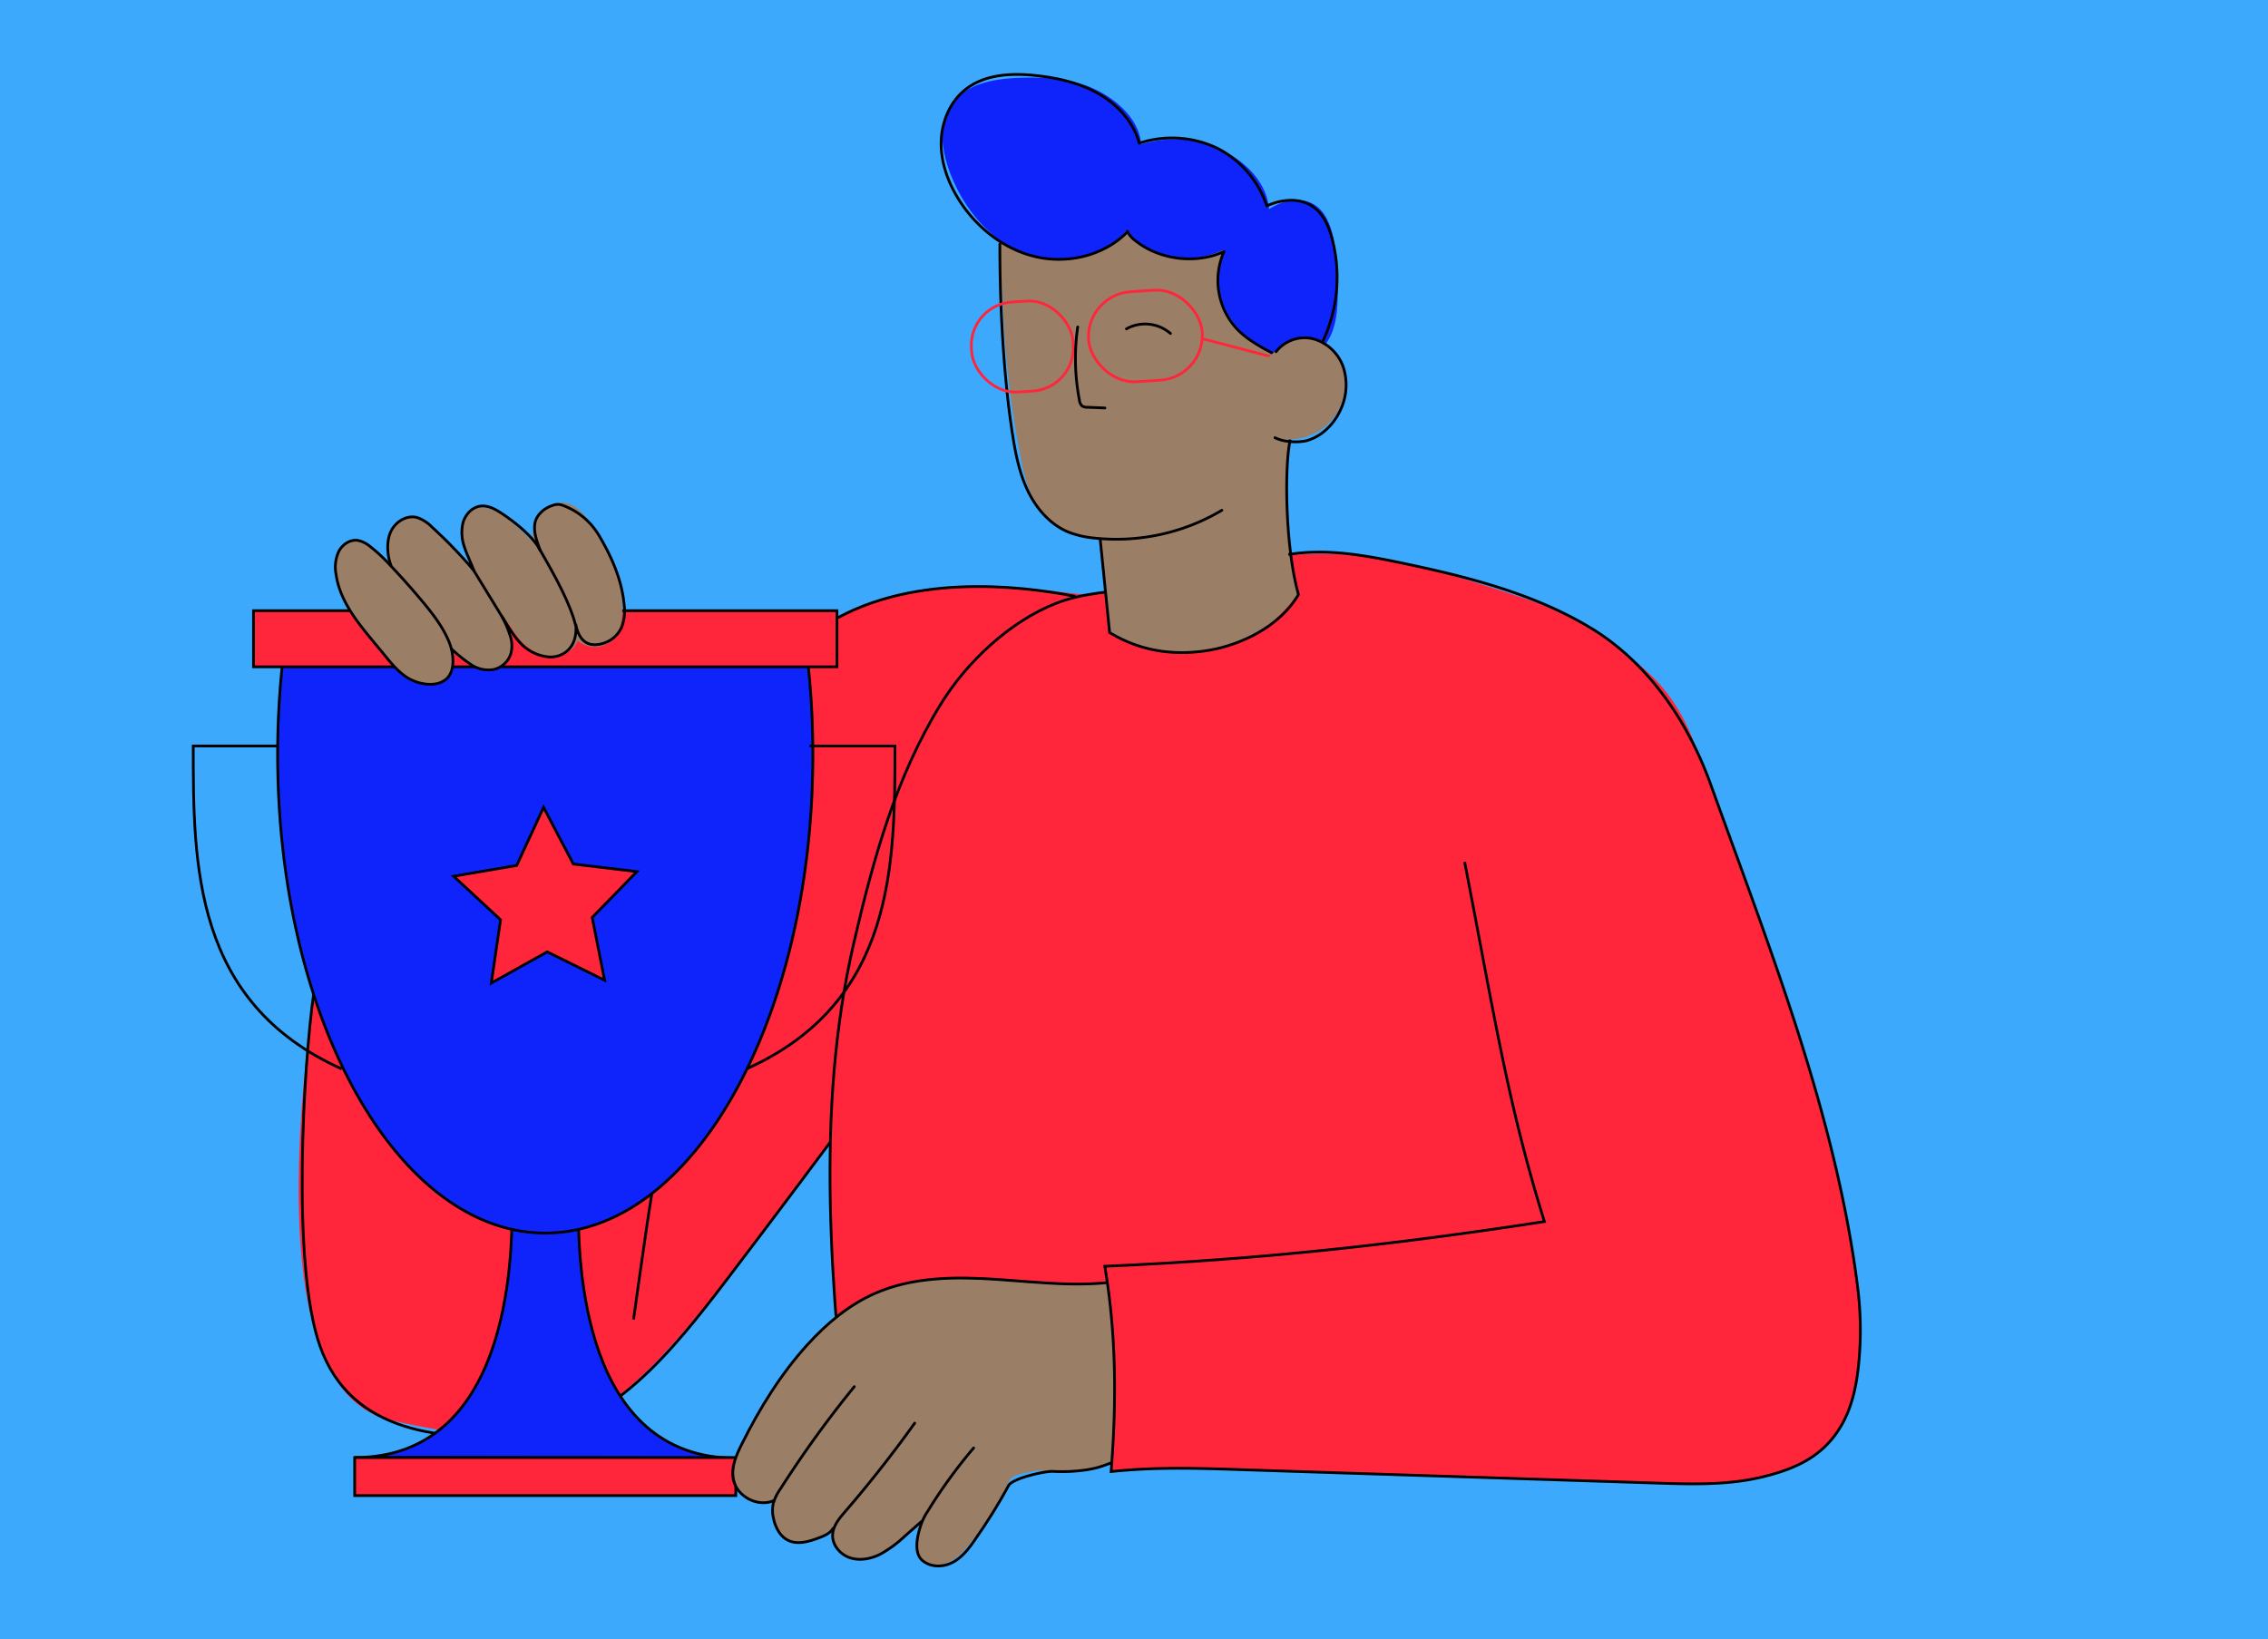 <?xml version="1.0" encoding="UTF-8"?> <svg xmlns="http://www.w3.org/2000/svg" id="Ebene_1" data-name="Ebene 1" viewBox="0 0 830 600"><defs><style>.cls-1{fill:#3ca9fc;}.cls-2,.cls-9{fill:#ff263b;}.cls-11,.cls-12,.cls-3,.cls-6,.cls-7{fill:none;}.cls-10,.cls-11,.cls-12,.cls-3,.cls-6,.cls-8,.cls-9{stroke:#000;}.cls-10,.cls-12,.cls-3,.cls-7,.cls-8,.cls-9{stroke-miterlimit:10;}.cls-10,.cls-4{fill:#9b7e66;}.cls-5,.cls-8{fill:#0f24fb;}.cls-12,.cls-6{stroke-linecap:round;}.cls-11,.cls-6{stroke-linejoin:round;}.cls-7{stroke:#ff263b;}</style></defs><rect class="cls-1" width="830" height="600"></rect><path class="cls-2" d="M402.79,217.87c-22.49,0-72.94-16.37-117.25,21.81S130.1,281.27,130.1,281.27s-54.54,223.61,13,238.61c53.84,12,72.95,7.5,109.08-34.77s79.76-107,79.76-107Z"></path><path class="cls-3" d="M114.77,363.93c-3.52,24.66-8.31,98.66,2.35,128.82,11.36,32.11,45,34.85,75.57,32.5s53.26-30.54,73.23-56.78,38-50.51,38-50.51"></path><path class="cls-2" d="M311,536.17C304.44,472.47,298,407.38,312.5,345c7.14-30.74,15.36-60.68,31.95-87.53,9.45-15.29,25.17-30,41.91-36.59,18.51-7.27,40.14-2.87,58.46-10.63,37.2-15.75,74.81-4,113.13,8.81,18.76,6.25,34.2,16.91,45.72,27.6C619,260.85,624.49,282.48,627.94,303a474.71,474.71,0,0,1-8.28,195.81c-1.72,6.7-3.66,13.54-7.77,19.1-11.68,15.81-35,15.46-54.56,13.54l-136.86-13.4c-18.54-1.82-37.63-3.59-55.51,1.65S329.66,534.38,311,536.17Z"></path><path class="cls-3" d="M311,536.17C304.44,472.47,298,407.38,312.5,345c7.14-30.74,15.36-60.68,31.95-87.53,9.45-15.29,25.17-30,41.91-36.59,18.51-7.27,40.14-2.87,58.46-10.63"></path><path class="cls-4" d="M474.45,142.25a190.54,190.54,0,0,0,.73,75.38c-.4-.6-1.64,2.7-2,2.09-13,16.92-34.57,22.53-55.17,16.9a45.25,45.25,0,0,1-11.9-5.08c-1.52-12.13-2.84-25.08-4.35-37.21-1.81-14.43,1.14-31.18,7-44.49S426,125,440.27,122.14,477.2,128,474.45,142.25Z"></path><path class="cls-4" d="M373.72,168.28c1.4,7.05,3.17,14.37,7.84,19.84,5.14,6,13.19,8.92,21.08,9.42s15.75-1.15,23.46-2.93c14.92-3.44,31-8.21,39.81-20.73a52.9,52.9,0,0,0,6.27-13c4.35-12.26,6.89-25.59,4.18-38.32-4-18.79-19.27-33.82-36.94-41.37s-37.49-8.49-56.65-7c-21.84,1.73-16.4,20.54-15.74,37.56A361.49,361.49,0,0,0,373.72,168.28Z"></path><path class="cls-5" d="M447.64,91.5a27.78,27.78,0,0,0,1.71,23.58,34.71,34.71,0,0,0,18.36,15.34,17.75,17.75,0,0,0,8.37,1.33c4.79-.64,8.74-4.37,10.81-8.74s2.53-9.31,2.65-14.15a113.56,113.56,0,0,0-1.11-18.79c-.84-5.91-2.64-12.44-7.83-15.38-5-2.81-11.36-1.24-16.15,1.85-1-10-8.45-17.21-17.44-21.73s-19.77-4.86-29.4-2c-.63-9.1-9-16.55-17.33-20.34s-17.71-4.27-26.82-4c-9.5.3-20.24,2.1-25.52,10-4.61,6.88-3.39,16.12-.58,23.9,4.71,13,13.94,24.87,26.71,30.19s29.11,2.82,37.94-7.82C420.22,95,435.84,97.11,447.64,91.5Z"></path><path class="cls-6" d="M365.91,89.39c-.05,21.24,1.26,47.23,4.42,68.23,1.11,7.34,2.44,14.75,5.56,21.49s8.25,12.82,15.11,15.65a35.06,35.06,0,0,0,9.61,2.2,75.6,75.6,0,0,0,46.54-10.18"></path><path class="cls-6" d="M412.23,120.37a14.14,14.14,0,0,1,16.11,1.69"></path><path class="cls-6" d="M465.94,129.41c-4.73-2.52-9.55-5.1-13.26-9a26.09,26.09,0,0,1-4.74-28.34c-10.18,4.73-23.58,3.07-32.36-3.91a9.49,9.49,0,0,1-3-3.51l-.24.47c-8.45,8.49-21.57,11.56-33.24,8.87s-21.77-10.7-28.15-20.84c-3.95-6.28-6.62-13.54-6.53-20.95s3.18-15,9-19.53c7.1-5.54,16.9-6,25.85-5,7.95.87,15.92,2.69,22.85,6.68s12.73,10.35,14.8,18.07a38.37,38.37,0,0,1,28.5,1.8,36.65,36.65,0,0,1,18.17,21.15c5.58-2.56,12.46-3.13,17.34.59,3.53,2.69,5.38,7,6.54,11.32a55.09,55.09,0,0,1-3.82,38.58"></path><rect class="cls-7" x="398.32" y="106.49" width="41.7" height="33.02" rx="16.51" transform="translate(-7.01 27.05) rotate(-3.67)"></rect><rect class="cls-7" x="355.5" y="110.37" width="37.26" height="33.02" rx="15.87" transform="translate(-7.35 24.18) rotate(-3.67)"></rect><line class="cls-7" x1="440.35" y1="124.07" x2="480.56" y2="134.58"></line><path class="cls-4" d="M490.51,132.81a20,20,0,0,1-19.28,27.92,14.9,14.9,0,0,1-5.43-1.21c-5.79-2.63-8.51-9.75-7.71-16.06C460,128.17,482.15,113.53,490.51,132.81Z"></path><path class="cls-6" d="M467,128.73a13.24,13.24,0,0,1,14-4.59,16.28,16.28,0,0,1,10.7,10.57A21.25,21.25,0,0,1,490.58,150c-2.37,5.24-6.8,9.71-12.33,11.28-1.84.52-7.48,1-11.66-1.07"></path><path class="cls-6" d="M394.4,119.68a81.07,81.07,0,0,0,.62,26.78,3.28,3.28,0,0,0,1,2.14,3.34,3.34,0,0,0,1.9.47l6.44.26"></path><path class="cls-8" d="M269.27,533.71c-56.13,0-57.63-71.55-57.63-91.9l-24.21-.22c0,20.35-1.5,91.91-57.63,91.91Z"></path><rect class="cls-9" x="129.8" y="533.5" width="139.47" height="13.93"></rect><path class="cls-8" d="M104.68,232.46a308.3,308.3,0,0,0-3.08,43.77c0,96.7,43.85,175.1,97.94,175.1s97.94-78.4,97.94-175.1a308.28,308.28,0,0,0-3.09-43.77Z"></path><rect class="cls-9" x="92.78" y="223.53" width="213.51" height="20.55"></rect><polygon class="cls-9" points="209.82 316.26 233.07 319.04 216.72 335.81 221.26 358.79 200.26 348.41 179.8 359.83 183.18 336.65 166 320.73 189.09 316.78 198.92 295.52 209.82 316.26"></polygon><path class="cls-3" d="M102,273.05H70.72c0,43.48,0,93.76,54.35,118.21"></path><path class="cls-3" d="M296.27,273.05h31.25c0,43.48,0,93.76-54.35,118.21"></path><path class="cls-3" d="M402.64,197.54l3.44,34c12.68,7.77,25.92,8.31,36.73,6.42s25.28-8.24,32.37-20.33c-4.81-17-5.24-46.81-3-56.75"></path><path class="cls-3" d="M393.56,218.27c-12.53-2.35-54.42-9.79-86.92,7.83"></path><path class="cls-3" d="M238.51,437.15c-2,12.14-6.66,45.81-6.66,45.81"></path><path class="cls-4" d="M216,236.66a9.29,9.29,0,0,0,8.2-2.47c2.49-2.49,3.33-6.18,3.51-9.7.62-11.67-4.74-22.87-11.31-32.54-2.45-3.6-5.56-7.37-9.89-7.92-5-.63-9.55,3.56-11,8.36s-.35,10,1.11,14.74C199.35,216,205.11,234.48,216,236.66Z"></path><path class="cls-4" d="M187.18,237.69c.91-4.1-.58-8.35-2.43-12.13-5.64-11.49-14.71-20.88-23.65-30.05a26.16,26.16,0,0,0-5.87-4.95,8.9,8.9,0,0,0-7.41-.82c-2.95,1.19-4.65,4.37-5.25,7.5-1.49,7.69,2.16,15.42,6.47,22a101.51,101.51,0,0,0,18.26,20.87C173.3,245.29,184.71,248.78,187.18,237.69Z"></path><path class="cls-4" d="M177,185.77c3.23.18,6.07,2.1,8.61,4.08,11.19,8.75,20.3,20.37,25,33.76,1.36,3.85,2.31,8.27.39,11.86-2.12,4-7.31,5.58-11.68,4.54s-8-4.21-10.65-7.81-4.66-7.68-7.06-11.47c-3.07-4.85-6.86-9.25-9.52-14.33C169.13,200.67,165.74,185.15,177,185.77Z"></path><path class="cls-10" d="M149,248c-3.64-2.35-6.35-5.87-9.09-9.23-7.1-8.67-15.35-17.42-16.93-28.52a13.9,13.9,0,0,1,1-8.44c1.35-2.55,4.19-4.45,7-4a9.72,9.72,0,0,1,4.18,2,57.06,57.06,0,0,1,7.28,6.71q6.4,6.71,12.34,13.85c3.83,4.62,7.55,9.45,9.72,15,1.52,3.91,2.36,10.58-1.59,13.5S152.6,250.29,149,248Z"></path><path class="cls-11" d="M143.18,207.19c-1.5-3.69-1.84-8.84-.22-12.48s5.76-6.28,9.62-5.3a13.66,13.66,0,0,1,5.51,3.52,167.46,167.46,0,0,1,15.3,15.88c-1-2.88-2.54-5.7-3.44-8.61a15.61,15.61,0,0,1-.47-9c.87-2.92,3.26-5.52,6.28-5.94,2.82-.4,5.52,1.12,7.9,2.69,5.79,3.85,11.75,8.92,14.07,13.54-1.47-3.87-3.2-8.44-1.22-12.07a10.16,10.16,0,0,1,5.68-4.4,5.89,5.89,0,0,1,1.84-.4,6.26,6.26,0,0,1,2.4.54,25.68,25.68,0,0,1,12.69,10.68c4.75,8,8.51,16.49,9.31,25.71a16.47,16.47,0,0,1-.9,7.95,10.81,10.81,0,0,1-6.79,6c-3,.88-8.25,1.52-10-6.76.65,8.93-5.15,11.85-9.49,11.74a16.16,16.16,0,0,1-11.33-5.68,36.81,36.81,0,0,1-3.37-4.59c-1-1.51-1.95-3.05-2.88-4.6a38.07,38.07,0,0,1,2.89,6.68,11.38,11.38,0,0,1,.45,6.77,8.65,8.65,0,0,1-6.35,6,11.42,11.42,0,0,1-7.76-1.47,53.39,53.39,0,0,1-7.93-6.32"></path><path class="cls-11" d="M197,200.21c6.61,11.42,11.77,20.93,13.73,29"></path><path class="cls-11" d="M171.56,205.85l13.79,22.55"></path><path class="cls-4" d="M414.72,530.76a49.92,49.92,0,0,1-32.58,7.74,10.74,10.74,0,0,0-4.19,0c-2.71.78-7.4,1.07-8.64,3.6a128.79,128.79,0,0,1-13.6,21.94c-2.14,2.79-4.47,5.55-7.53,7.29s-7.07,2.39-10.07.55c-5.51-3.38-1.71-12.94-.77-16.28,1,0,.45,1.62-.32,2.23l-6.46,5.08c-3.24,2.55-6.54,5.13-10.41,6.53s-8.47,1.45-11.84-.9-4.95-6.91-2.53-10.24a17.45,17.45,0,0,1-13.14,5.87,10.13,10.13,0,0,1-5.13-1.25c-4.6-2.79-4.58-8.82-3.94-14.16-5,4.34-13.5-.84-14.67-7.38s2.29-12.91,5.66-18.63c11.66-19.78,25-40.47,46.07-49.56,27.8-12,59.95-.22,90-4.07A385.14,385.14,0,0,1,414.72,530.76Z"></path><path class="cls-12" d="M410.16,468.83c-14.93,2.43-30.18.48-45.27-.53s-30.79-1-44.65,5.1c-9.56,4.19-17.74,11.07-24.76,18.8-9.79,10.79-17.5,23.33-24,36.36-2,4-4,8.47-3.13,12.9,1.21,6.29,8.93,10.37,14.81,7.83"></path><path class="cls-12" d="M312.64,507.56A400.27,400.27,0,0,0,285.59,545a17.34,17.34,0,0,0-2.63,5.44,12.52,12.52,0,0,0,.09,5.24c.68,3.36,2.43,6.77,5.54,8.21,3.54,1.63,7.67.31,11.32-1.08,1.88-.71,3.9-1.56,4.9-3.31"></path><path class="cls-12" d="M334.74,520.91q-12,16.79-25.47,32.41c-2.13,2.47-4.4,5.19-4.56,8.45-.18,3.77,2.77,7.24,6.36,8.42s7.59.42,11-1.26a43.75,43.75,0,0,0,9.11-6.7l6-5.28"></path><path class="cls-12" d="M356.31,530a186.55,186.55,0,0,0-16.93,23.37,21.48,21.48,0,0,0-2.12,4.13c-.95,2.69-3.44,10.22.15,13.53,3.11,2.87,8.15,2.71,11.79.54s6.13-5.79,8.49-9.3a201.31,201.31,0,0,0,11.39-18.47c1.45-2.75,13.49-5.38,16.26-5.23a60.89,60.89,0,0,0,10.37-.32,41,41,0,0,0,6.22-1.15,63.36,63.36,0,0,0,9.55-3.81l5.94-2.75"></path><path class="cls-2" d="M543.3,315.49c4.32,45.43,15.67,88.06,29.19,131.65a1556.76,1556.76,0,0,1-168.2,16.35c4.23,25.14,4.3,49.74,2.31,75.15,17.88-1.89,34.3-1.12,52.27-.54l147.26,4.75c13,.42,26.2.82,38.84-2.25s22.54-7.77,29-19.06c3.93-6.89,5.5-14.87,6.25-22.77a125.51,125.51,0,0,0-.4-27.4c-7.86-62.95-32.3-124.45-53.77-184.15-4.43-12.35-9.61-25.63-20.79-32.49-5.3-3.26-11.53-4.73-17.72-5.24a66.27,66.27,0,0,0-28.77,4.14c-8.65,3.28-17.25,9.09-19.77,18-1.17,4.13-.91,8.5-.64,12.78C539.19,297.13,542.1,302.79,543.3,315.49Z"></path><path class="cls-3" d="M536,315.49c11,56.72,15.67,88.06,29.19,131.65-55.11,8.49-105.16,13.95-160.87,16.35,4.23,25.14,4.3,49.74,2.31,75.15,17.88-1.89,34.3-1.12,52.27-.54l147.26,4.75c13,.42,26.2.82,38.84-2.25s22.54-7.77,29-19.06c3.93-6.89,5.5-14.87,6.25-22.77a125.51,125.51,0,0,0-.4-27.4c-7.86-62.95-32.3-124.45-53.77-184.15-8.27-23-22.94-44.68-43.88-57.34s-45.13-18.76-69.08-23.78c-13.7-2.86-27.81-5.44-41.62-3.12"></path></svg> 